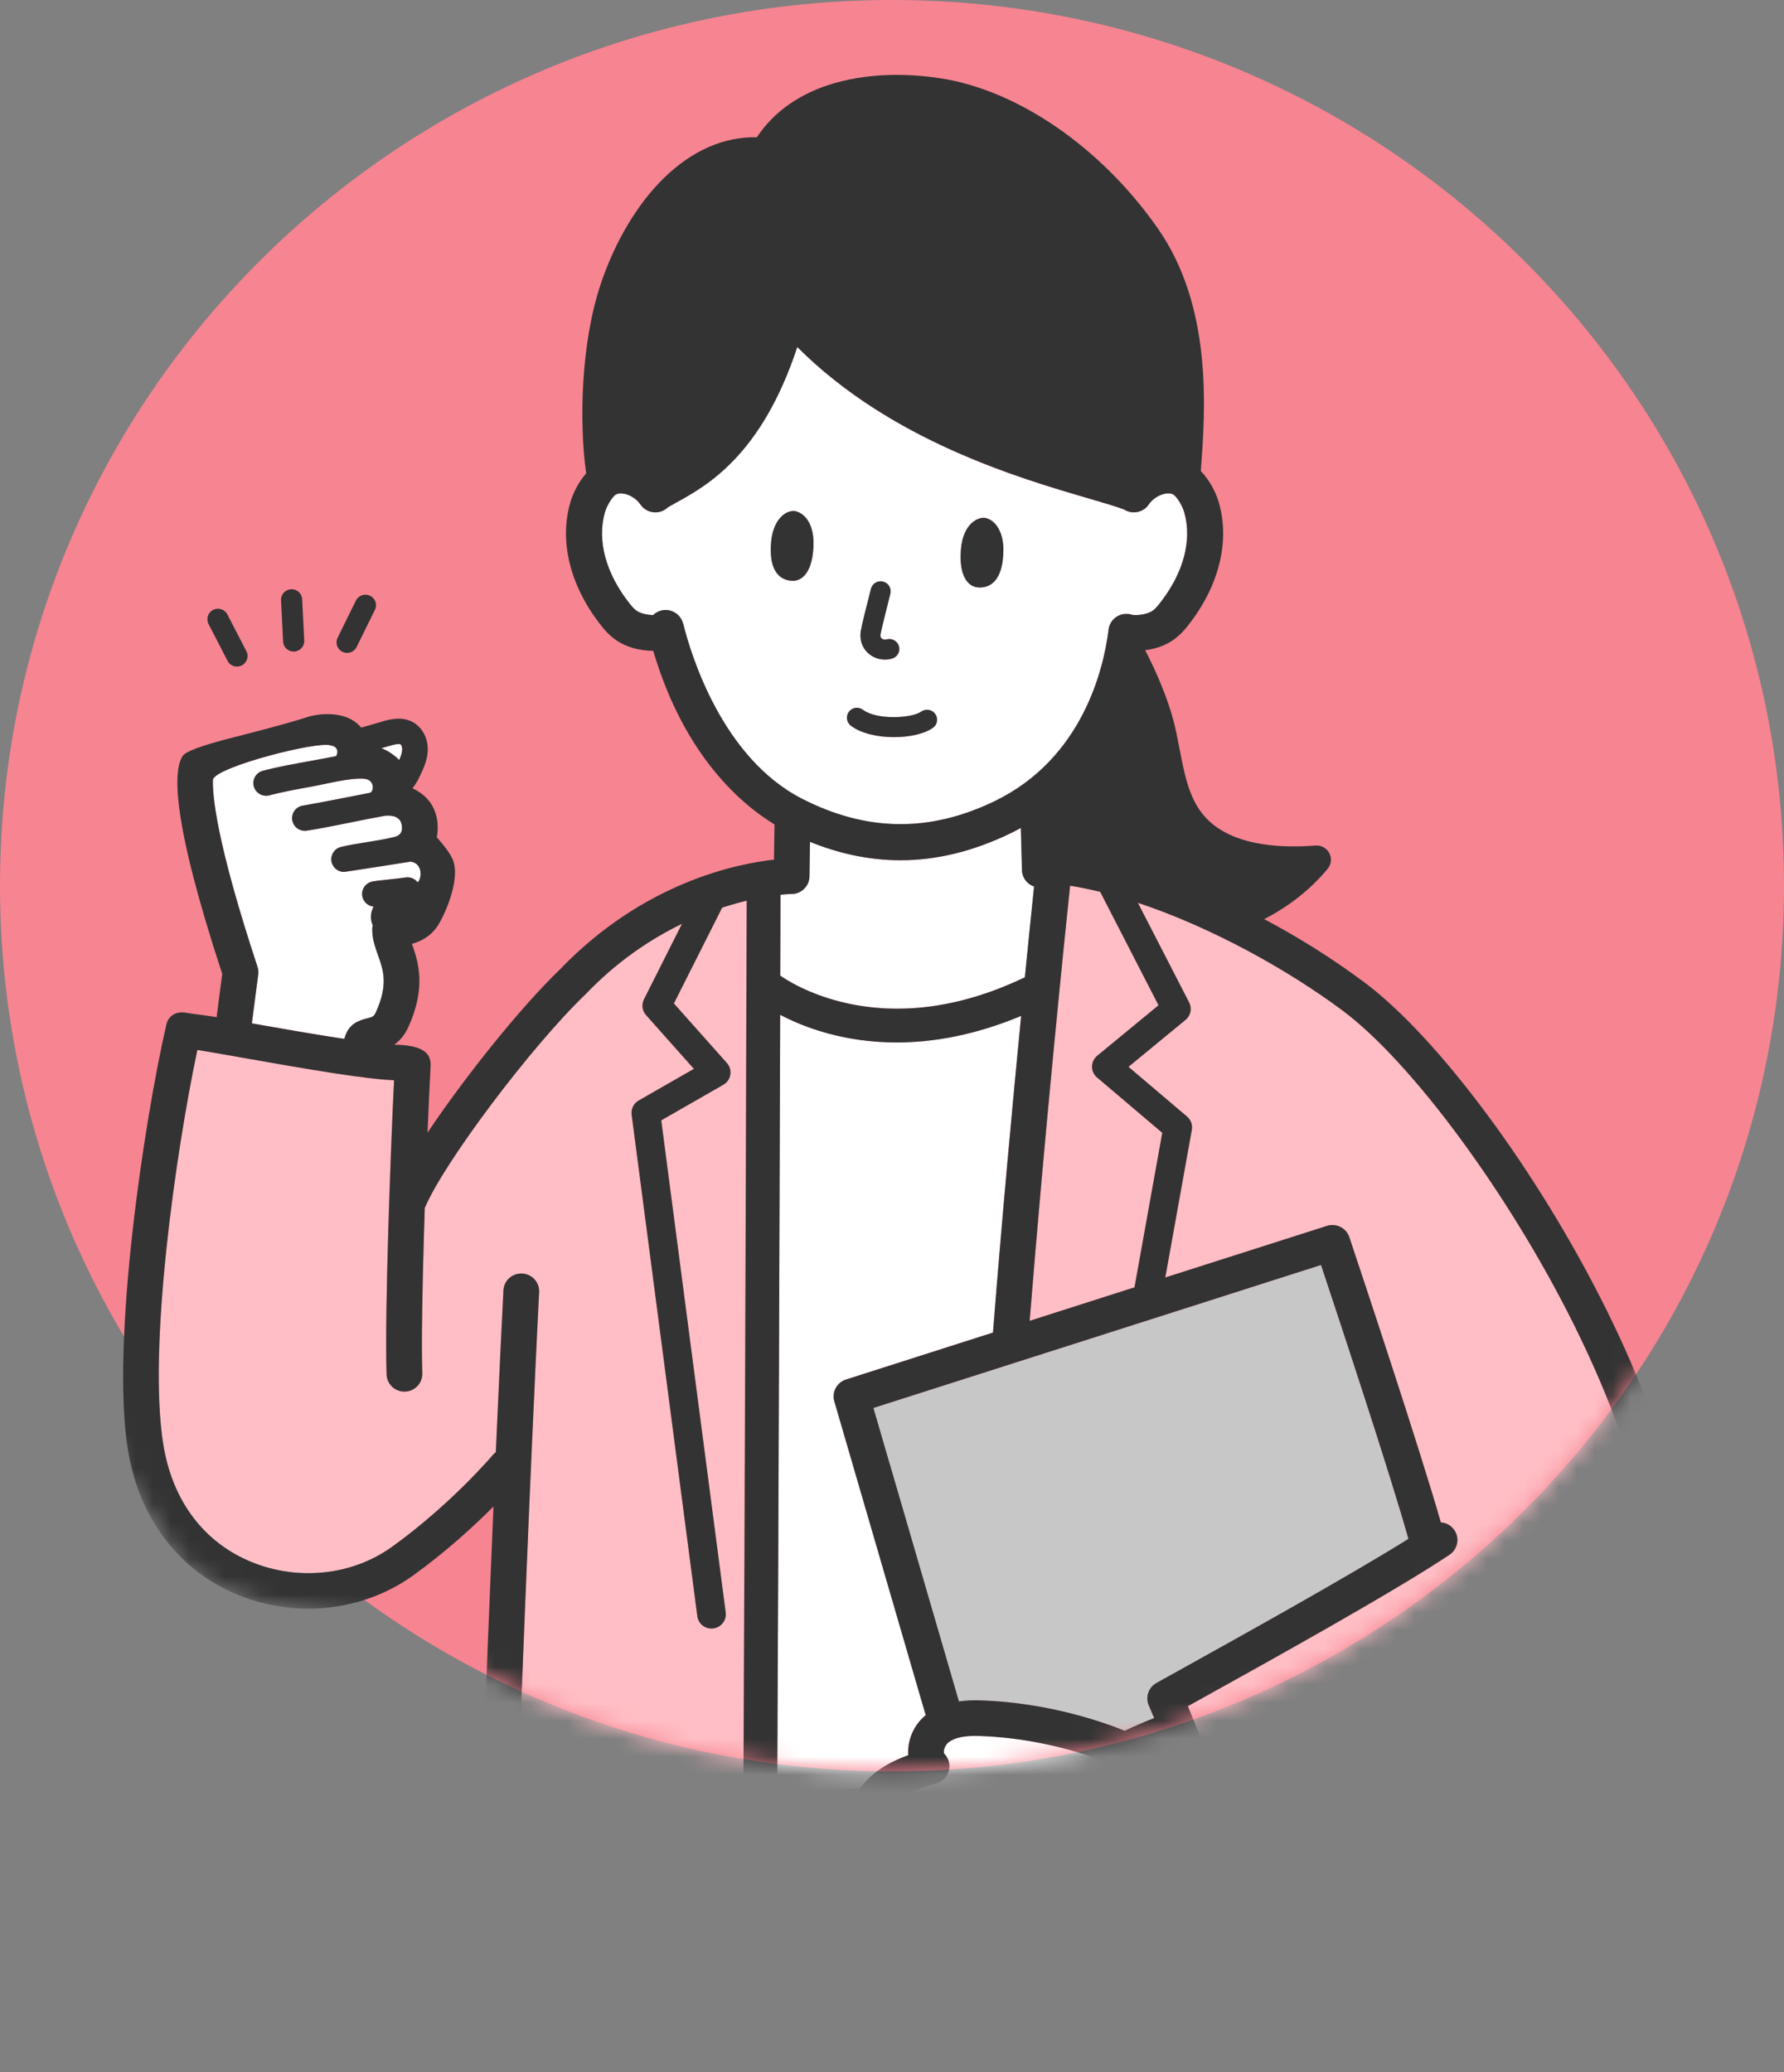 <svg width="99" height="115" viewBox="0 0 99 115" fill="none" xmlns="http://www.w3.org/2000/svg">
<rect x="0" y="0" width="99" height="115" fill="#808080" stroke="none"/>
<path d="M49.5 98.313C76.838 98.313 99 76.305 99 49.156C99 22.008 76.838 0 49.5 0C22.162 0 0 22.008 0 49.156C0 76.305 22.162 98.313 49.5 98.313Z" fill="#F78491"/>
<mask id="mask0_734_755" style="mask-type:luminance" maskUnits="userSpaceOnUse" x="0" y="0" width="99" height="99">
<path d="M99 49.156C99 76.305 76.838 98.313 49.5 98.313C39.953 98.313 31.038 95.628 23.477 90.979C19.481 88.522 12.851 90.529 9.471 85.802C2.631 76.236 0 61.813 0 49.156C0 22.008 22.162 0 49.5 0C76.838 0 99 22.008 99 49.156Z" fill="white"/>
</mask>
<g mask="url(#mask0_734_755)">
<path d="M23.177 48.971C23.394 48.806 23.504 47.93 22.795 47.822C22.428 47.878 19.151 48.395 19.095 48.395C18.775 48.395 18.485 48.178 18.405 47.858C18.312 47.479 18.546 47.098 18.927 47.005C19.691 46.819 21.146 46.643 21.711 46.492C22.056 46.438 22.4 46.314 22.288 45.758C22.16 45.126 21.325 45.291 21.313 45.286C20.705 45.394 20.083 45.52 19.476 45.644C18.669 45.808 17.836 45.977 17.031 46.105C16.992 46.111 16.955 46.114 16.918 46.114C16.576 46.114 16.273 45.867 16.218 45.52C16.156 45.136 16.42 44.774 16.807 44.714C17.582 44.59 20.02 44.098 20.539 44.002C20.76 43.92 20.805 43.276 20.215 43.225C19.439 43.157 18.153 43.5 17.467 43.625C16.537 43.795 15.658 43.954 14.956 44.144C14.894 44.16 14.832 44.169 14.769 44.169C14.457 44.169 14.17 43.962 14.084 43.647C13.982 43.272 14.206 42.885 14.584 42.782C15.345 42.577 16.251 42.412 17.212 42.238C17.694 42.151 18.184 42.061 18.656 41.966C18.801 41.701 18.718 41.427 18.346 41.372C17.683 41.112 12.056 42.537 11.817 43.259C11.784 44.077 11.98 46.656 14.289 53.652C14.335 53.792 14.35 53.939 14.331 54.085L13.978 56.799C15.518 57.072 17.452 57.413 19.104 57.66C19.147 57.523 19.197 57.387 19.264 57.258C19.534 56.74 20.041 56.609 20.345 56.531C20.664 56.449 20.751 56.419 20.849 56.203C21.559 54.651 21.276 53.852 20.975 53.009C20.814 52.555 20.648 52.087 20.659 51.546C20.659 51.481 20.668 51.418 20.683 51.356C20.606 51.181 20.582 51.018 20.584 50.887C20.585 50.679 20.643 50.492 20.734 50.32C20.444 50.29 20.192 50.087 20.117 49.791C20.02 49.414 20.25 49.03 20.631 48.934C20.754 48.903 20.968 48.878 21.635 48.807C21.921 48.776 22.353 48.731 22.452 48.712C22.728 48.647 23.01 48.753 23.179 48.972L23.177 48.971Z" fill="white"/>
<path d="M22.151 42.185C22.243 41.976 22.311 41.783 22.319 41.608C22.326 41.449 22.261 41.331 22.224 41.31C22.114 41.253 21.754 41.356 21.619 41.396L21.171 41.526C21.472 41.649 21.748 41.816 21.987 42.023C22.044 42.073 22.099 42.128 22.151 42.185Z" fill="white"/>
<path d="M57.386 49.202C57.003 49.074 56.725 48.721 56.713 48.297L56.65 45.952C56.459 46.057 56.262 46.16 56.06 46.257C54.008 47.248 51.987 47.744 49.97 47.744C48.299 47.744 46.631 47.403 44.95 46.722L44.921 48.645C44.921 48.66 44.919 48.673 44.918 48.687C44.918 48.704 44.918 48.721 44.915 48.738C44.913 48.755 44.91 48.771 44.907 48.787C44.904 48.803 44.903 48.819 44.899 48.836C44.896 48.852 44.891 48.868 44.887 48.883C44.882 48.897 44.879 48.913 44.875 48.928C44.87 48.944 44.863 48.959 44.857 48.975C44.851 48.99 44.847 49.003 44.841 49.018C44.833 49.034 44.826 49.049 44.819 49.064C44.813 49.077 44.805 49.09 44.799 49.103C44.79 49.118 44.782 49.133 44.773 49.146C44.765 49.158 44.758 49.171 44.749 49.183C44.74 49.196 44.73 49.209 44.719 49.223C44.71 49.234 44.701 49.246 44.693 49.258C44.682 49.27 44.67 49.282 44.66 49.295C44.65 49.307 44.639 49.317 44.629 49.329C44.617 49.341 44.605 49.349 44.593 49.361C44.581 49.371 44.571 49.382 44.558 49.392C44.546 49.401 44.534 49.41 44.522 49.419C44.509 49.429 44.495 49.439 44.482 49.448C44.47 49.455 44.457 49.463 44.445 49.47C44.43 49.479 44.415 49.488 44.4 49.497C44.387 49.504 44.374 49.51 44.36 49.516C44.346 49.523 44.329 49.532 44.314 49.538C44.3 49.544 44.286 49.548 44.271 49.554C44.255 49.56 44.24 49.566 44.224 49.572C44.208 49.576 44.191 49.581 44.176 49.584C44.162 49.588 44.145 49.592 44.13 49.595C44.113 49.598 44.093 49.601 44.076 49.604C44.061 49.606 44.047 49.609 44.033 49.61C44.012 49.611 43.993 49.613 43.972 49.613C43.959 49.613 43.947 49.614 43.933 49.614C43.918 49.614 43.696 49.619 43.312 49.659C43.309 50.567 43.304 52.111 43.299 54.143C43.514 54.299 44.867 55.229 47.086 55.699C50.181 56.356 53.473 55.864 56.874 54.243C57.094 52.037 57.273 50.29 57.387 49.201L57.386 49.202Z" fill="white"/>
<path d="M55.185 44.47C60.101 42.097 61.243 37.066 61.505 35.015L61.516 34.934V34.929C61.519 34.907 61.523 34.885 61.528 34.865C61.531 34.853 61.532 34.841 61.535 34.829C61.538 34.815 61.544 34.8 61.548 34.787C61.554 34.769 61.559 34.75 61.565 34.732V34.728C61.568 34.718 61.574 34.709 61.577 34.698C61.584 34.679 61.593 34.659 61.602 34.641C61.608 34.628 61.615 34.616 61.623 34.603C61.632 34.586 61.639 34.57 61.648 34.556C61.657 34.539 61.667 34.525 61.677 34.51C61.685 34.498 61.692 34.488 61.7 34.476C61.713 34.458 61.726 34.442 61.74 34.426C61.747 34.419 61.753 34.41 61.761 34.402C61.775 34.386 61.792 34.37 61.808 34.354C61.815 34.348 61.821 34.34 61.829 34.335C61.845 34.32 61.861 34.307 61.879 34.292C61.886 34.286 61.894 34.279 61.903 34.273C61.919 34.261 61.935 34.249 61.953 34.239C61.964 34.233 61.972 34.226 61.983 34.22C61.998 34.211 62.014 34.202 62.03 34.193C62.042 34.186 62.056 34.18 62.069 34.173C62.084 34.165 62.099 34.159 62.113 34.154C62.128 34.148 62.143 34.14 62.158 34.134C62.173 34.128 62.186 34.126 62.201 34.121C62.217 34.115 62.233 34.111 62.25 34.106C62.266 34.102 62.281 34.099 62.297 34.096C62.312 34.093 62.328 34.089 62.343 34.086C62.364 34.083 62.385 34.08 62.406 34.078C62.416 34.078 62.428 34.075 62.438 34.075C62.538 34.069 62.637 34.075 62.738 34.1C62.77 34.108 62.803 34.118 62.834 34.128C62.939 34.151 63.292 34.148 63.595 34.059C63.911 33.968 64.06 33.858 64.326 33.525C65.662 31.85 66.168 29.995 65.712 28.431C65.617 28.104 65.389 27.706 65.181 27.508C65.143 27.471 65.027 27.36 64.741 27.39C64.372 27.428 63.962 27.68 63.746 28C63.441 28.452 62.827 28.574 62.368 28.276C61.919 28.11 61.243 27.911 60.414 27.668C56.484 26.517 49.419 24.446 44.24 19.263C42.25 25.293 39.21 26.967 37.514 27.902C37.342 27.997 37.188 28.082 37.059 28.16C37.017 28.2 36.973 28.237 36.922 28.27C36.464 28.577 35.843 28.455 35.534 28C35.318 27.678 34.908 27.428 34.539 27.39C34.253 27.359 34.137 27.471 34.099 27.508C33.891 27.706 33.664 28.104 33.568 28.431C33.113 29.995 33.618 31.85 34.954 33.525C35.22 33.858 35.371 33.968 35.685 34.059C35.874 34.114 36.081 34.136 36.237 34.14C36.36 34.021 36.514 33.931 36.694 33.887C37.231 33.756 37.772 34.08 37.904 34.613C38.33 36.321 40.063 42.073 44.517 44.345C48.094 46.168 51.582 46.211 55.181 44.473L55.185 44.47ZM53.323 30.51C53.44 29.019 54.303 28.693 54.65 28.743C55.19 28.821 55.699 29.474 55.681 30.56C55.657 32.012 55.122 32.62 54.337 32.606C53.697 32.594 53.21 31.94 53.323 30.51ZM48.133 33.475C48.211 33.168 48.283 32.884 48.327 32.694C48.395 32.397 48.693 32.21 48.993 32.277C49.292 32.345 49.481 32.641 49.413 32.939C49.368 33.134 49.294 33.428 49.212 33.746C49.086 34.245 48.874 35.08 48.862 35.254C48.859 35.371 48.902 35.42 48.94 35.448C49.012 35.502 49.119 35.514 49.183 35.493C49.476 35.401 49.789 35.561 49.883 35.853C49.976 36.144 49.814 36.455 49.521 36.548C49.39 36.589 49.252 36.61 49.116 36.61C48.816 36.61 48.515 36.514 48.272 36.333C47.924 36.074 47.738 35.679 47.75 35.221C47.756 34.986 47.878 34.485 48.134 33.476L48.133 33.475ZM47.111 39.5C47.298 39.257 47.646 39.212 47.891 39.397C48.64 39.966 50.578 39.88 51.122 39.496C51.373 39.319 51.72 39.377 51.899 39.626C52.079 39.874 52.019 40.219 51.77 40.397C51.303 40.729 50.47 40.913 49.607 40.913C48.744 40.913 47.79 40.715 47.215 40.278C46.97 40.092 46.924 39.745 47.111 39.503V39.5ZM43.914 32.235C43.133 32.168 42.664 31.506 42.794 30.061C42.892 28.979 43.466 28.382 44.012 28.362C44.363 28.349 45.185 28.761 45.145 30.257C45.106 31.691 44.553 32.291 43.914 32.236V32.235Z" fill="white"/>
<path d="M54.382 94.376C58.199 94.494 61.292 95.609 62.41 96.066C62.798 95.883 63.412 95.606 64.047 95.357C63.939 95.098 63.839 94.865 63.751 94.664C63.546 94.2 63.73 93.658 64.173 93.41C64.572 93.188 65.041 92.927 65.564 92.637C68.92 90.773 74.828 87.492 78.155 85.414C77.179 81.915 74.386 73.461 73.305 70.213L48.466 78.147L49.258 80.868C49.301 81.008 49.343 81.15 49.381 81.293L53.21 94.441C53.569 94.39 53.956 94.368 54.38 94.381L54.382 94.376Z" fill="#C7C7C7"/>
<path d="M60.601 59.195C60.602 58.962 60.708 58.743 60.889 58.594L64.292 55.793L61.055 49.498C60.49 49.359 59.932 49.245 59.385 49.156C59.051 52.349 57.991 62.672 57.141 73.305L62.959 71.447L64.499 62.872L60.88 59.799C60.702 59.647 60.599 59.426 60.602 59.193L60.601 59.195Z" fill="#FFBEC5"/>
<path d="M87.339 73.508C83.746 66.275 78.345 58.944 74.497 56.079C71.499 53.846 67.262 51.472 63.147 50.106L65.993 55.64C66.162 55.968 66.079 56.369 65.792 56.605L62.626 59.211L65.875 61.969C66.089 62.15 66.19 62.431 66.141 62.707L64.668 70.902L73.637 68.038C74.156 67.873 74.71 68.153 74.882 68.665C75.557 70.684 78.747 80.267 79.96 84.494C80.253 84.514 80.534 84.663 80.71 84.924C81.017 85.374 80.897 85.987 80.443 86.29C77.479 88.277 70.629 92.082 66.537 94.354C66.322 94.473 66.117 94.587 65.921 94.696C66.964 97.208 68.711 101.858 69.474 103.894C73.021 102.954 77.626 101.302 81.727 99.15C81.844 99.025 81.996 98.928 82.172 98.876C82.211 98.865 82.249 98.857 82.288 98.851C85.728 96.986 88.753 94.769 90.407 92.329C92.711 88.929 91.593 82.068 87.342 73.507L87.339 73.508Z" fill="#FFBEC5"/>
<path d="M40.072 50.373L37.394 55.69L40.337 58.998C40.494 59.174 40.564 59.413 40.526 59.645C40.487 59.878 40.346 60.083 40.14 60.201L36.692 62.178L40.269 89.493C40.325 89.925 40.018 90.319 39.584 90.377C39.55 90.381 39.514 90.384 39.48 90.384C39.087 90.384 38.746 90.096 38.694 89.698L35.049 61.862C35.008 61.547 35.162 61.237 35.439 61.078L38.504 59.32L35.849 56.337C35.634 56.095 35.589 55.751 35.733 55.462L37.843 51.271C36.139 52.094 34.269 53.325 32.502 55.169C32.493 55.179 32.482 55.188 32.472 55.198C29.483 58.067 24.663 64.471 23.582 67.011C23.579 67.019 23.575 67.026 23.57 67.034C23.552 67.57 23.536 68.11 23.52 68.647C23.478 70.079 23.444 71.49 23.427 72.743C23.406 74.171 23.404 75.396 23.432 76.215C23.452 76.758 23.023 77.215 22.476 77.234C22.464 77.234 22.452 77.234 22.44 77.234C21.908 77.234 21.469 76.816 21.45 76.284C21.333 72.972 21.683 63.617 21.865 59.952C20.258 59.889 17.117 59.351 13.509 58.712C12.477 58.529 11.556 58.366 10.95 58.27C9.763 63.866 8.181 74.856 9.065 80.21C9.576 83.313 11.317 85.616 13.967 86.697C16.573 87.76 19.564 87.429 21.773 85.832C25.053 83.463 27.32 80.78 27.343 80.754C27.395 80.693 27.451 80.64 27.513 80.594C27.53 80.231 27.544 79.876 27.561 79.524C27.706 76.249 27.837 73.522 27.934 71.613C27.96 71.114 28.351 70.721 28.845 70.683C28.888 70.68 28.931 70.678 28.975 70.68C29.523 70.708 29.944 71.17 29.916 71.713C29.91 71.824 29.904 71.939 29.898 72.055C29.797 74.034 29.666 76.792 29.521 80.084C29.287 85.363 29.014 92.003 28.757 98.968C28.753 99.096 28.723 99.218 28.673 99.329L41.366 99.379C41.291 99.243 41.248 99.089 41.248 98.922C41.34 80.036 41.412 55.733 41.429 49.984C41.012 50.084 40.555 50.209 40.066 50.37L40.072 50.373Z" fill="#FFBEC5"/>
<path d="M50.4 97.413C50.391 97.295 50.39 97.174 50.4 97.052C50.452 96.335 50.812 95.647 51.368 95.192L46.297 77.773C46.149 77.262 46.435 76.724 46.947 76.562L55.101 73.957C55.605 67.556 56.194 61.205 56.664 56.381C54.064 57.468 51.741 57.855 49.757 57.855C46.773 57.855 44.552 56.984 43.291 56.32C43.26 66.288 43.201 84.249 43.13 98.935C43.13 99.091 43.09 99.237 43.021 99.365L47.732 99.267C47.796 99.177 47.866 99.087 47.94 98.996C48.612 98.19 49.54 97.729 50.402 97.413H50.4Z" fill="white"/>
<path d="M64.677 104.434C64.765 104.332 64.873 104.246 64.993 104.187L67.077 103.153C66.427 101.428 65.539 99.087 64.785 97.184C63.828 97.558 62.887 98.024 62.876 98.03C62.604 98.165 62.285 98.168 62.01 98.04C61.977 98.025 58.603 96.479 54.318 96.347C53.531 96.322 52.982 96.438 52.639 96.698C52.498 96.806 52.387 97.014 52.375 97.192C52.372 97.242 52.375 97.311 52.401 97.336C52.641 97.582 52.737 97.934 52.653 98.265C52.568 98.598 52.316 98.862 51.987 98.963C50.881 99.306 49.992 99.619 49.466 100.25C48.971 100.845 48.81 101.452 49.45 102.794C49.988 103.923 51.314 105.136 52.409 106.067C54.841 108.135 56.822 108.85 58.468 108.255C62.683 106.733 64.656 104.456 64.676 104.434H64.677Z" fill="white"/>
<path d="M12.628 36.679C12.732 36.881 12.938 36.995 13.152 36.995C13.242 36.995 13.334 36.975 13.42 36.931C13.709 36.783 13.822 36.431 13.674 36.146L12.618 34.102C12.47 33.815 12.115 33.703 11.827 33.849C11.538 33.996 11.426 34.348 11.572 34.633L12.628 36.677V36.679Z" fill="#333333"/>
<path d="M19.005 36.177C19.088 36.217 19.175 36.236 19.263 36.236C19.48 36.236 19.688 36.115 19.791 35.909L20.806 33.846C20.949 33.556 20.828 33.207 20.536 33.065C20.246 32.924 19.893 33.043 19.75 33.333L18.735 35.396C18.592 35.687 18.712 36.035 19.005 36.177Z" fill="#333333"/>
<path d="M16.295 36.162C16.306 36.162 16.315 36.162 16.325 36.162C16.65 36.146 16.899 35.872 16.883 35.551L16.768 33.257C16.752 32.936 16.479 32.687 16.153 32.703C15.83 32.719 15.579 32.993 15.595 33.314L15.71 35.608C15.726 35.92 15.985 36.162 16.295 36.162Z" fill="#333333"/>
<path d="M48.271 36.332C48.514 36.513 48.815 36.608 49.114 36.608C49.252 36.608 49.389 36.588 49.519 36.547C49.813 36.454 49.974 36.143 49.881 35.852C49.788 35.56 49.475 35.399 49.181 35.492C49.119 35.511 49.011 35.5 48.938 35.447C48.901 35.419 48.858 35.371 48.861 35.252C48.873 35.078 49.085 34.243 49.211 33.744C49.291 33.428 49.365 33.135 49.411 32.937C49.479 32.64 49.291 32.344 48.991 32.276C48.692 32.208 48.394 32.395 48.326 32.693C48.283 32.883 48.21 33.167 48.131 33.473C47.875 34.482 47.753 34.983 47.747 35.218C47.735 35.675 47.921 36.069 48.269 36.33L48.271 36.332Z" fill="#333333"/>
<path d="M45.143 30.255C45.183 28.759 44.362 28.347 44.01 28.36C43.465 28.381 42.891 28.977 42.793 30.059C42.662 31.506 43.131 32.167 43.913 32.233C44.552 32.288 45.103 31.688 45.143 30.254V30.255Z" fill="#333333"/>
<path d="M44.999 27.904C45.262 28.063 45.605 27.981 45.765 27.72C45.925 27.459 45.842 27.119 45.579 26.96C45.133 26.689 44.483 26.574 43.841 26.652C43.091 26.744 42.422 27.088 41.958 27.624C41.758 27.855 41.783 28.204 42.017 28.405C42.123 28.495 42.252 28.539 42.381 28.539C42.538 28.539 42.694 28.474 42.803 28.346C43.454 27.593 44.596 27.661 44.999 27.906V27.904Z" fill="white"/>
<path d="M54.337 32.607C55.121 32.622 55.658 32.012 55.681 30.562C55.698 29.475 55.19 28.823 54.65 28.744C54.303 28.695 53.441 29.02 53.323 30.512C53.21 31.943 53.697 32.595 54.337 32.607Z" fill="#333333"/>
<path d="M54.18 28.051C54.603 27.839 55.744 27.866 56.333 28.667C56.441 28.816 56.612 28.894 56.784 28.894C56.898 28.894 57.012 28.86 57.112 28.788C57.361 28.608 57.416 28.262 57.235 28.015C56.292 26.728 54.534 26.635 53.68 27.062C53.406 27.199 53.295 27.532 53.434 27.804C53.572 28.076 53.907 28.187 54.181 28.049L54.18 28.051Z" fill="white"/>
<path d="M47.215 40.276C47.79 40.714 48.714 40.911 49.607 40.911C50.499 40.911 51.303 40.727 51.77 40.396C52.021 40.219 52.079 39.873 51.899 39.624C51.721 39.375 51.373 39.318 51.122 39.494C50.578 39.88 48.64 39.964 47.891 39.396C47.646 39.21 47.297 39.257 47.111 39.499C46.924 39.742 46.972 40.088 47.215 40.273V40.276Z" fill="#333333"/>
<path d="M89.118 72.637C85.344 65.038 79.822 57.581 75.688 54.502C73.88 53.156 72.006 51.994 70.156 51.012C71.546 50.296 72.751 49.342 73.678 48.217C73.88 47.971 73.916 47.631 73.767 47.349C73.619 47.068 73.317 46.903 72.999 46.928C70.891 47.095 68.085 46.918 66.695 45.127C65.96 44.179 65.72 42.927 65.465 41.602C65.359 41.054 65.25 40.487 65.103 39.935C64.805 38.813 64.204 37.336 63.547 36.087C63.767 36.059 63.976 36.016 64.158 35.963C65.043 35.706 65.515 35.231 65.895 34.757C67.637 32.574 68.272 30.067 67.634 27.879C67.449 27.241 67.069 26.587 66.635 26.144C66.903 22.669 67.278 17.021 64.262 12.694C61.121 8.185 56.469 4.982 52.123 4.335C50.671 4.119 48.487 3.991 46.325 4.611C44.423 5.155 42.943 6.188 42.002 7.619C40.179 7.579 38.401 8.355 36.835 9.888C35.368 11.324 34.127 13.406 33.34 15.751C32.233 19.048 32.134 23.413 32.527 26.274C32.527 26.274 32.527 26.274 32.527 26.275C32.144 26.711 31.818 27.303 31.651 27.879C31.013 30.067 31.648 32.574 33.39 34.757C33.768 35.231 34.241 35.707 35.126 35.963C35.45 36.058 35.855 36.121 36.25 36.124C37.974 41.967 41.16 44.653 42.98 45.758L42.95 47.712C40.836 47.944 35.684 49.003 31.081 53.796C28.864 55.929 25.789 59.782 23.726 62.86C23.787 61.352 23.845 60.102 23.886 59.361C23.913 58.872 24.043 58.005 21.881 57.981C22.168 57.774 22.448 57.471 22.655 57.013C23.683 54.767 23.197 53.337 22.859 52.386C23.379 52.241 23.913 51.959 24.293 51.377C24.65 50.831 25.552 48.881 25.145 47.762C25.015 47.401 24.631 46.909 24.239 46.469C24.3 46.133 24.324 45.703 24.206 45.26C23.99 44.438 23.418 43.999 22.893 43.749C23.111 43.477 23.249 43.185 23.337 42.998C23.527 42.596 23.716 42.163 23.736 41.67C23.766 40.985 23.434 40.356 22.89 40.068C22.27 39.739 21.586 39.936 21.22 40.044L20.047 40.383C19.899 40.207 19.713 40.051 19.485 39.926C18.76 39.531 17.709 39.586 17.038 39.804C15.957 40.156 14.233 40.598 12.846 40.953C11.211 41.372 10.31 41.703 10.144 41.947C9.594 42.758 9.53 45.52 12.332 54.051L12.02 56.453C11.492 56.363 10.505 56.247 10.385 56.22C9.851 56.099 9.357 56.323 9.234 56.853C8.008 62.171 6.126 74.575 7.109 80.531C7.727 84.279 9.953 87.192 13.215 88.521C14.467 89.032 15.791 89.283 17.107 89.283C19.191 89.283 21.248 88.652 22.942 87.429C24.803 86.084 26.34 84.663 27.384 83.613C27.19 88.178 26.978 93.44 26.778 98.899C26.759 99.442 27.186 99.899 27.733 99.919C27.745 99.919 27.758 99.919 27.77 99.919C28.172 99.919 28.522 99.679 28.676 99.332C28.725 99.221 28.755 99.099 28.76 98.971C29.017 92.005 29.29 85.366 29.524 80.086C29.669 76.797 29.8 74.037 29.901 72.058C29.907 71.943 29.913 71.827 29.919 71.716C29.947 71.173 29.526 70.71 28.978 70.683C28.934 70.68 28.891 70.683 28.848 70.685C28.354 70.724 27.963 71.117 27.937 71.616C27.84 73.525 27.709 76.25 27.564 79.527C27.547 79.879 27.533 80.234 27.516 80.597C27.456 80.643 27.398 80.696 27.346 80.756C27.323 80.783 25.056 83.468 21.776 85.835C19.567 87.432 16.576 87.761 13.97 86.7C11.32 85.619 9.579 83.314 9.068 80.213C8.184 74.859 9.766 63.869 10.953 58.273C11.559 58.369 12.48 58.531 13.512 58.715C17.12 59.354 20.261 59.89 21.868 59.955C21.686 63.62 21.336 72.975 21.453 76.287C21.472 76.819 21.911 77.237 22.443 77.237C22.455 77.237 22.467 77.237 22.479 77.237C23.026 77.218 23.455 76.761 23.435 76.218C23.406 75.399 23.407 74.174 23.43 72.746C23.447 71.492 23.481 70.082 23.523 68.65C23.538 68.113 23.555 67.572 23.573 67.036C23.576 67.029 23.581 67.023 23.585 67.014C24.668 64.474 29.487 58.071 32.475 55.201C32.485 55.192 32.494 55.182 32.505 55.172C34.272 53.328 36.142 52.097 37.846 51.274L35.736 55.465C35.591 55.752 35.636 56.098 35.852 56.34L38.507 59.323L35.442 61.081C35.165 61.24 35.011 61.55 35.052 61.865L38.697 89.701C38.749 90.099 39.09 90.387 39.483 90.387C39.517 90.387 39.551 90.386 39.587 90.38C40.021 90.324 40.328 89.928 40.272 89.496L36.695 62.181L40.143 60.204C40.349 60.086 40.492 59.881 40.529 59.648C40.567 59.416 40.497 59.177 40.34 59.001L37.397 55.693L40.075 50.376C40.563 50.217 41.021 50.09 41.438 49.99C41.421 55.74 41.349 80.042 41.257 98.928C41.257 99.093 41.3 99.249 41.375 99.385C41.534 99.669 41.839 99.862 42.191 99.865C42.192 99.865 42.194 99.865 42.195 99.865C42.554 99.865 42.867 99.663 43.024 99.368C43.093 99.24 43.133 99.094 43.133 98.938C43.204 84.252 43.263 66.291 43.294 56.323C44.556 56.987 46.776 57.858 49.76 57.858C51.744 57.858 54.066 57.471 56.667 56.384C56.197 61.208 55.608 67.559 55.104 73.96L46.949 76.566C46.439 76.729 46.152 77.265 46.3 77.776L51.371 95.195C50.815 95.65 50.455 96.338 50.403 97.055C50.394 97.177 50.394 97.298 50.403 97.416C49.541 97.732 48.612 98.193 47.941 98.999C47.866 99.089 47.798 99.18 47.734 99.27C46.593 100.866 47.087 102.434 47.663 103.642C48.358 105.1 49.803 106.444 51.125 107.568C52.893 109.07 54.524 109.975 56.05 110.299L57.352 114.321C57.435 114.576 57.617 114.785 57.858 114.903C57.995 114.97 58.145 115.004 58.295 115.004C58.408 115.004 58.522 114.985 58.63 114.947C59.569 114.611 81.641 106.72 84.284 105.145C84.671 104.914 84.852 104.453 84.726 104.023L83.646 100.368C87.118 98.444 90.239 96.111 92.054 93.434C95.766 87.954 91.811 78.054 89.121 72.641L89.118 72.637ZM21.619 41.396C21.754 41.356 22.114 41.253 22.224 41.31C22.261 41.33 22.326 41.449 22.319 41.608C22.311 41.783 22.243 41.976 22.151 42.185C22.099 42.129 22.044 42.075 21.987 42.023C21.748 41.815 21.472 41.649 21.171 41.525L21.619 41.396ZM21.634 48.806C20.966 48.877 20.754 48.901 20.63 48.932C20.25 49.028 20.019 49.411 20.115 49.789C20.191 50.086 20.443 50.289 20.732 50.318C20.642 50.49 20.584 50.677 20.582 50.885C20.582 51.015 20.605 51.18 20.682 51.355C20.668 51.417 20.66 51.48 20.658 51.545C20.646 52.085 20.812 52.553 20.974 53.007C21.275 53.851 21.558 54.648 20.848 56.201C20.748 56.418 20.662 56.447 20.344 56.529C20.041 56.608 19.534 56.739 19.263 57.257C19.196 57.385 19.145 57.522 19.102 57.659C17.451 57.412 15.515 57.07 13.976 56.797L14.329 54.084C14.348 53.938 14.334 53.791 14.287 53.651C11.977 46.656 11.781 44.076 11.816 43.257C12.054 42.535 17.682 41.111 18.345 41.371C18.717 41.425 18.8 41.699 18.655 41.964C18.182 42.06 17.692 42.148 17.21 42.237C16.251 42.41 15.343 42.575 14.583 42.78C14.204 42.882 13.981 43.269 14.083 43.646C14.169 43.959 14.455 44.167 14.768 44.167C14.829 44.167 14.893 44.16 14.955 44.142C15.658 43.952 16.536 43.793 17.465 43.624C18.152 43.499 19.438 43.157 20.213 43.223C20.803 43.275 20.757 43.918 20.538 44.001C20.019 44.096 17.581 44.588 16.805 44.712C16.418 44.774 16.154 45.135 16.217 45.519C16.273 45.867 16.574 46.112 16.917 46.112C16.954 46.112 16.991 46.109 17.029 46.104C17.836 45.975 18.669 45.806 19.475 45.643C20.081 45.519 20.704 45.394 21.312 45.285C21.324 45.289 22.159 45.124 22.286 45.756C22.399 46.314 22.053 46.436 21.709 46.491C21.144 46.641 19.69 46.819 18.926 47.003C18.545 47.096 18.312 47.477 18.404 47.856C18.483 48.178 18.773 48.394 19.093 48.394C19.15 48.394 22.427 47.877 22.793 47.821C23.502 47.928 23.392 48.806 23.176 48.969C23.007 48.748 22.724 48.644 22.449 48.709C22.35 48.728 21.918 48.773 21.632 48.804L21.634 48.806ZM37.908 34.61C37.776 34.078 37.235 33.753 36.698 33.884C36.519 33.928 36.365 34.018 36.242 34.137C36.086 34.134 35.878 34.112 35.69 34.056C35.374 33.965 35.224 33.855 34.959 33.522C33.623 31.848 33.117 29.992 33.572 28.428C33.667 28.101 33.896 27.704 34.103 27.505C34.142 27.468 34.258 27.358 34.544 27.387C34.913 27.425 35.322 27.677 35.539 27.997C35.847 28.452 36.467 28.574 36.927 28.268C36.976 28.235 37.022 28.197 37.063 28.157C37.192 28.081 37.346 27.995 37.518 27.899C39.215 26.964 42.255 25.29 44.245 19.26C49.423 24.443 56.489 26.514 60.418 27.665C61.247 27.908 61.922 28.106 62.373 28.273C62.83 28.571 63.445 28.449 63.75 27.997C63.967 27.676 64.376 27.425 64.746 27.387C65.032 27.356 65.147 27.468 65.186 27.505C65.394 27.704 65.62 28.101 65.717 28.428C66.172 29.992 65.666 31.848 64.33 33.522C64.065 33.855 63.914 33.965 63.599 34.056C63.297 34.145 62.944 34.148 62.839 34.126C62.807 34.115 62.775 34.105 62.742 34.098C62.643 34.074 62.542 34.067 62.443 34.073C62.432 34.073 62.42 34.075 62.41 34.075C62.389 34.077 62.368 34.08 62.348 34.083C62.331 34.086 62.316 34.089 62.302 34.093C62.285 34.096 62.27 34.099 62.254 34.103C62.238 34.108 62.222 34.114 62.205 34.118C62.191 34.123 62.177 34.127 62.162 34.132C62.148 34.137 62.133 34.143 62.118 34.151C62.103 34.157 62.088 34.162 62.073 34.17C62.06 34.176 62.048 34.183 62.035 34.19C62.018 34.199 62.004 34.207 61.987 34.217C61.977 34.223 61.968 34.23 61.958 34.236C61.941 34.248 61.923 34.258 61.907 34.27C61.9 34.276 61.891 34.283 61.883 34.289C61.866 34.302 61.849 34.317 61.833 34.332C61.826 34.338 61.82 34.345 61.812 34.351C61.796 34.367 61.78 34.382 61.765 34.4C61.758 34.407 61.752 34.416 61.744 34.423C61.731 34.439 61.716 34.455 61.704 34.473C61.697 34.483 61.689 34.495 61.682 34.507C61.671 34.522 61.661 34.536 61.652 34.553C61.643 34.567 61.634 34.584 61.627 34.6C61.62 34.613 61.614 34.625 61.606 34.638C61.597 34.657 61.59 34.676 61.581 34.696C61.577 34.706 61.572 34.715 61.569 34.725C61.569 34.726 61.569 34.728 61.569 34.729C61.563 34.747 61.557 34.766 61.553 34.784C61.548 34.799 61.544 34.813 61.539 34.827C61.536 34.838 61.535 34.85 61.532 34.862C61.528 34.884 61.523 34.906 61.52 34.927C61.52 34.927 61.52 34.93 61.52 34.931L61.51 35.012C61.247 37.065 60.105 42.094 55.19 44.468C51.591 46.205 48.103 46.164 44.526 44.339C40.07 42.067 38.337 36.317 37.913 34.607L37.908 34.61ZM60.878 59.8L64.498 62.873L62.957 71.448L57.14 73.307C57.989 62.673 59.048 52.35 59.383 49.158C59.931 49.246 60.488 49.361 61.053 49.499L64.29 55.795L60.887 58.596C60.708 58.744 60.602 58.964 60.599 59.196C60.598 59.429 60.699 59.65 60.877 59.802L60.878 59.8ZM47.084 55.7C44.866 55.229 43.512 54.3 43.297 54.144C43.303 52.112 43.307 50.567 43.31 49.66C43.694 49.62 43.917 49.616 43.932 49.616C43.945 49.616 43.957 49.616 43.97 49.614C43.991 49.614 44.012 49.614 44.031 49.611C44.046 49.611 44.059 49.607 44.074 49.605C44.092 49.602 44.111 49.601 44.129 49.597C44.145 49.594 44.16 49.589 44.175 49.585C44.191 49.58 44.208 49.577 44.222 49.573C44.239 49.569 44.254 49.561 44.27 49.555C44.285 49.549 44.3 49.545 44.313 49.539C44.329 49.533 44.344 49.524 44.359 49.517C44.372 49.511 44.386 49.505 44.399 49.498C44.414 49.489 44.428 49.48 44.443 49.471C44.455 49.464 44.469 49.457 44.48 49.449C44.494 49.441 44.507 49.43 44.52 49.42C44.532 49.411 44.546 49.402 44.556 49.393C44.568 49.383 44.58 49.373 44.592 49.362C44.603 49.352 44.615 49.342 44.627 49.33C44.638 49.32 44.648 49.308 44.658 49.296C44.669 49.284 44.681 49.273 44.691 49.259C44.7 49.248 44.709 49.236 44.718 49.224C44.728 49.211 44.738 49.197 44.747 49.184C44.756 49.172 44.764 49.159 44.771 49.147C44.78 49.133 44.789 49.119 44.798 49.105C44.805 49.092 44.811 49.078 44.817 49.065C44.825 49.05 44.832 49.034 44.839 49.019C44.845 49.006 44.85 48.991 44.856 48.977C44.861 48.96 44.867 48.946 44.873 48.929C44.878 48.915 44.882 48.899 44.885 48.884C44.89 48.868 44.894 48.853 44.897 48.837C44.9 48.821 44.903 48.804 44.906 48.788C44.909 48.772 44.912 48.756 44.913 48.739C44.915 48.723 44.916 48.706 44.916 48.688C44.916 48.675 44.919 48.66 44.919 48.647L44.949 46.724C46.629 47.404 48.297 47.745 49.969 47.745C51.985 47.745 54.006 47.249 56.059 46.258C56.262 46.161 56.458 46.058 56.649 45.953L56.711 48.298C56.723 48.722 57.002 49.075 57.384 49.203C57.27 50.293 57.091 52.04 56.871 54.245C53.47 55.867 50.178 56.359 47.083 55.702L47.084 55.7ZM49.384 81.288C49.344 81.147 49.304 81.005 49.261 80.864L48.469 78.143L73.308 70.208C74.389 73.458 77.182 81.912 78.158 85.41C74.829 87.488 68.923 90.769 65.567 92.633C65.043 92.923 64.575 93.184 64.176 93.406C63.731 93.653 63.549 94.195 63.753 94.659C63.842 94.861 63.942 95.094 64.05 95.353C63.415 95.602 62.801 95.878 62.413 96.061C61.295 95.605 58.2 94.491 54.385 94.372C53.961 94.359 53.573 94.381 53.215 94.432L49.386 81.284L49.384 81.288ZM52.411 106.067C51.316 105.137 49.991 103.923 49.451 102.794C48.81 101.451 48.972 100.844 49.467 100.251C49.994 99.617 50.882 99.305 51.988 98.963C52.317 98.862 52.569 98.597 52.654 98.266C52.739 97.933 52.644 97.581 52.402 97.336C52.377 97.311 52.372 97.243 52.377 97.192C52.39 97.014 52.501 96.806 52.641 96.699C52.983 96.436 53.532 96.322 54.319 96.347C58.603 96.479 61.978 98.025 62.011 98.04C62.285 98.168 62.606 98.165 62.877 98.03C62.887 98.024 63.828 97.56 64.787 97.185C65.539 99.089 66.427 101.429 67.078 103.153L64.995 104.187C64.874 104.247 64.766 104.333 64.679 104.434C64.659 104.456 62.686 106.734 58.471 108.255C56.825 108.85 54.844 108.135 52.412 106.067H52.411ZM58.921 112.744L58.151 110.364C58.488 110.31 58.821 110.226 59.148 110.107C63.27 108.618 65.477 106.477 66.05 105.864L67.775 105.008C67.837 105.176 67.891 105.315 67.928 105.413C68.076 105.805 68.451 106.053 68.856 106.053C68.935 106.053 69.015 106.044 69.093 106.025C72.246 105.254 77.209 103.636 81.855 101.306L82.589 103.792C79 105.458 65.333 110.444 58.922 112.742L58.921 112.744ZM90.404 92.329C88.752 94.768 85.727 96.986 82.285 98.852C82.246 98.858 82.208 98.866 82.169 98.877C81.993 98.928 81.842 99.025 81.724 99.15C77.624 101.3 73.018 102.954 69.471 103.894C68.708 101.859 66.961 97.208 65.918 94.696C66.114 94.587 66.319 94.474 66.534 94.354C70.627 92.081 77.476 88.277 80.44 86.29C80.894 85.986 81.014 85.374 80.707 84.924C80.531 84.663 80.25 84.514 79.957 84.494C78.744 80.268 75.554 70.684 74.879 68.665C74.707 68.153 74.153 67.871 73.634 68.038L64.665 70.902L66.138 62.707C66.187 62.432 66.086 62.152 65.872 61.969L62.623 59.211L65.789 56.605C66.076 56.369 66.159 55.968 65.99 55.64L63.144 50.106C67.257 51.473 71.496 53.845 74.494 56.079C78.342 58.944 83.743 66.275 87.336 73.508C91.587 82.07 92.705 88.929 90.401 92.331L90.404 92.329Z" fill="#333333"/>
</g>
</svg>
